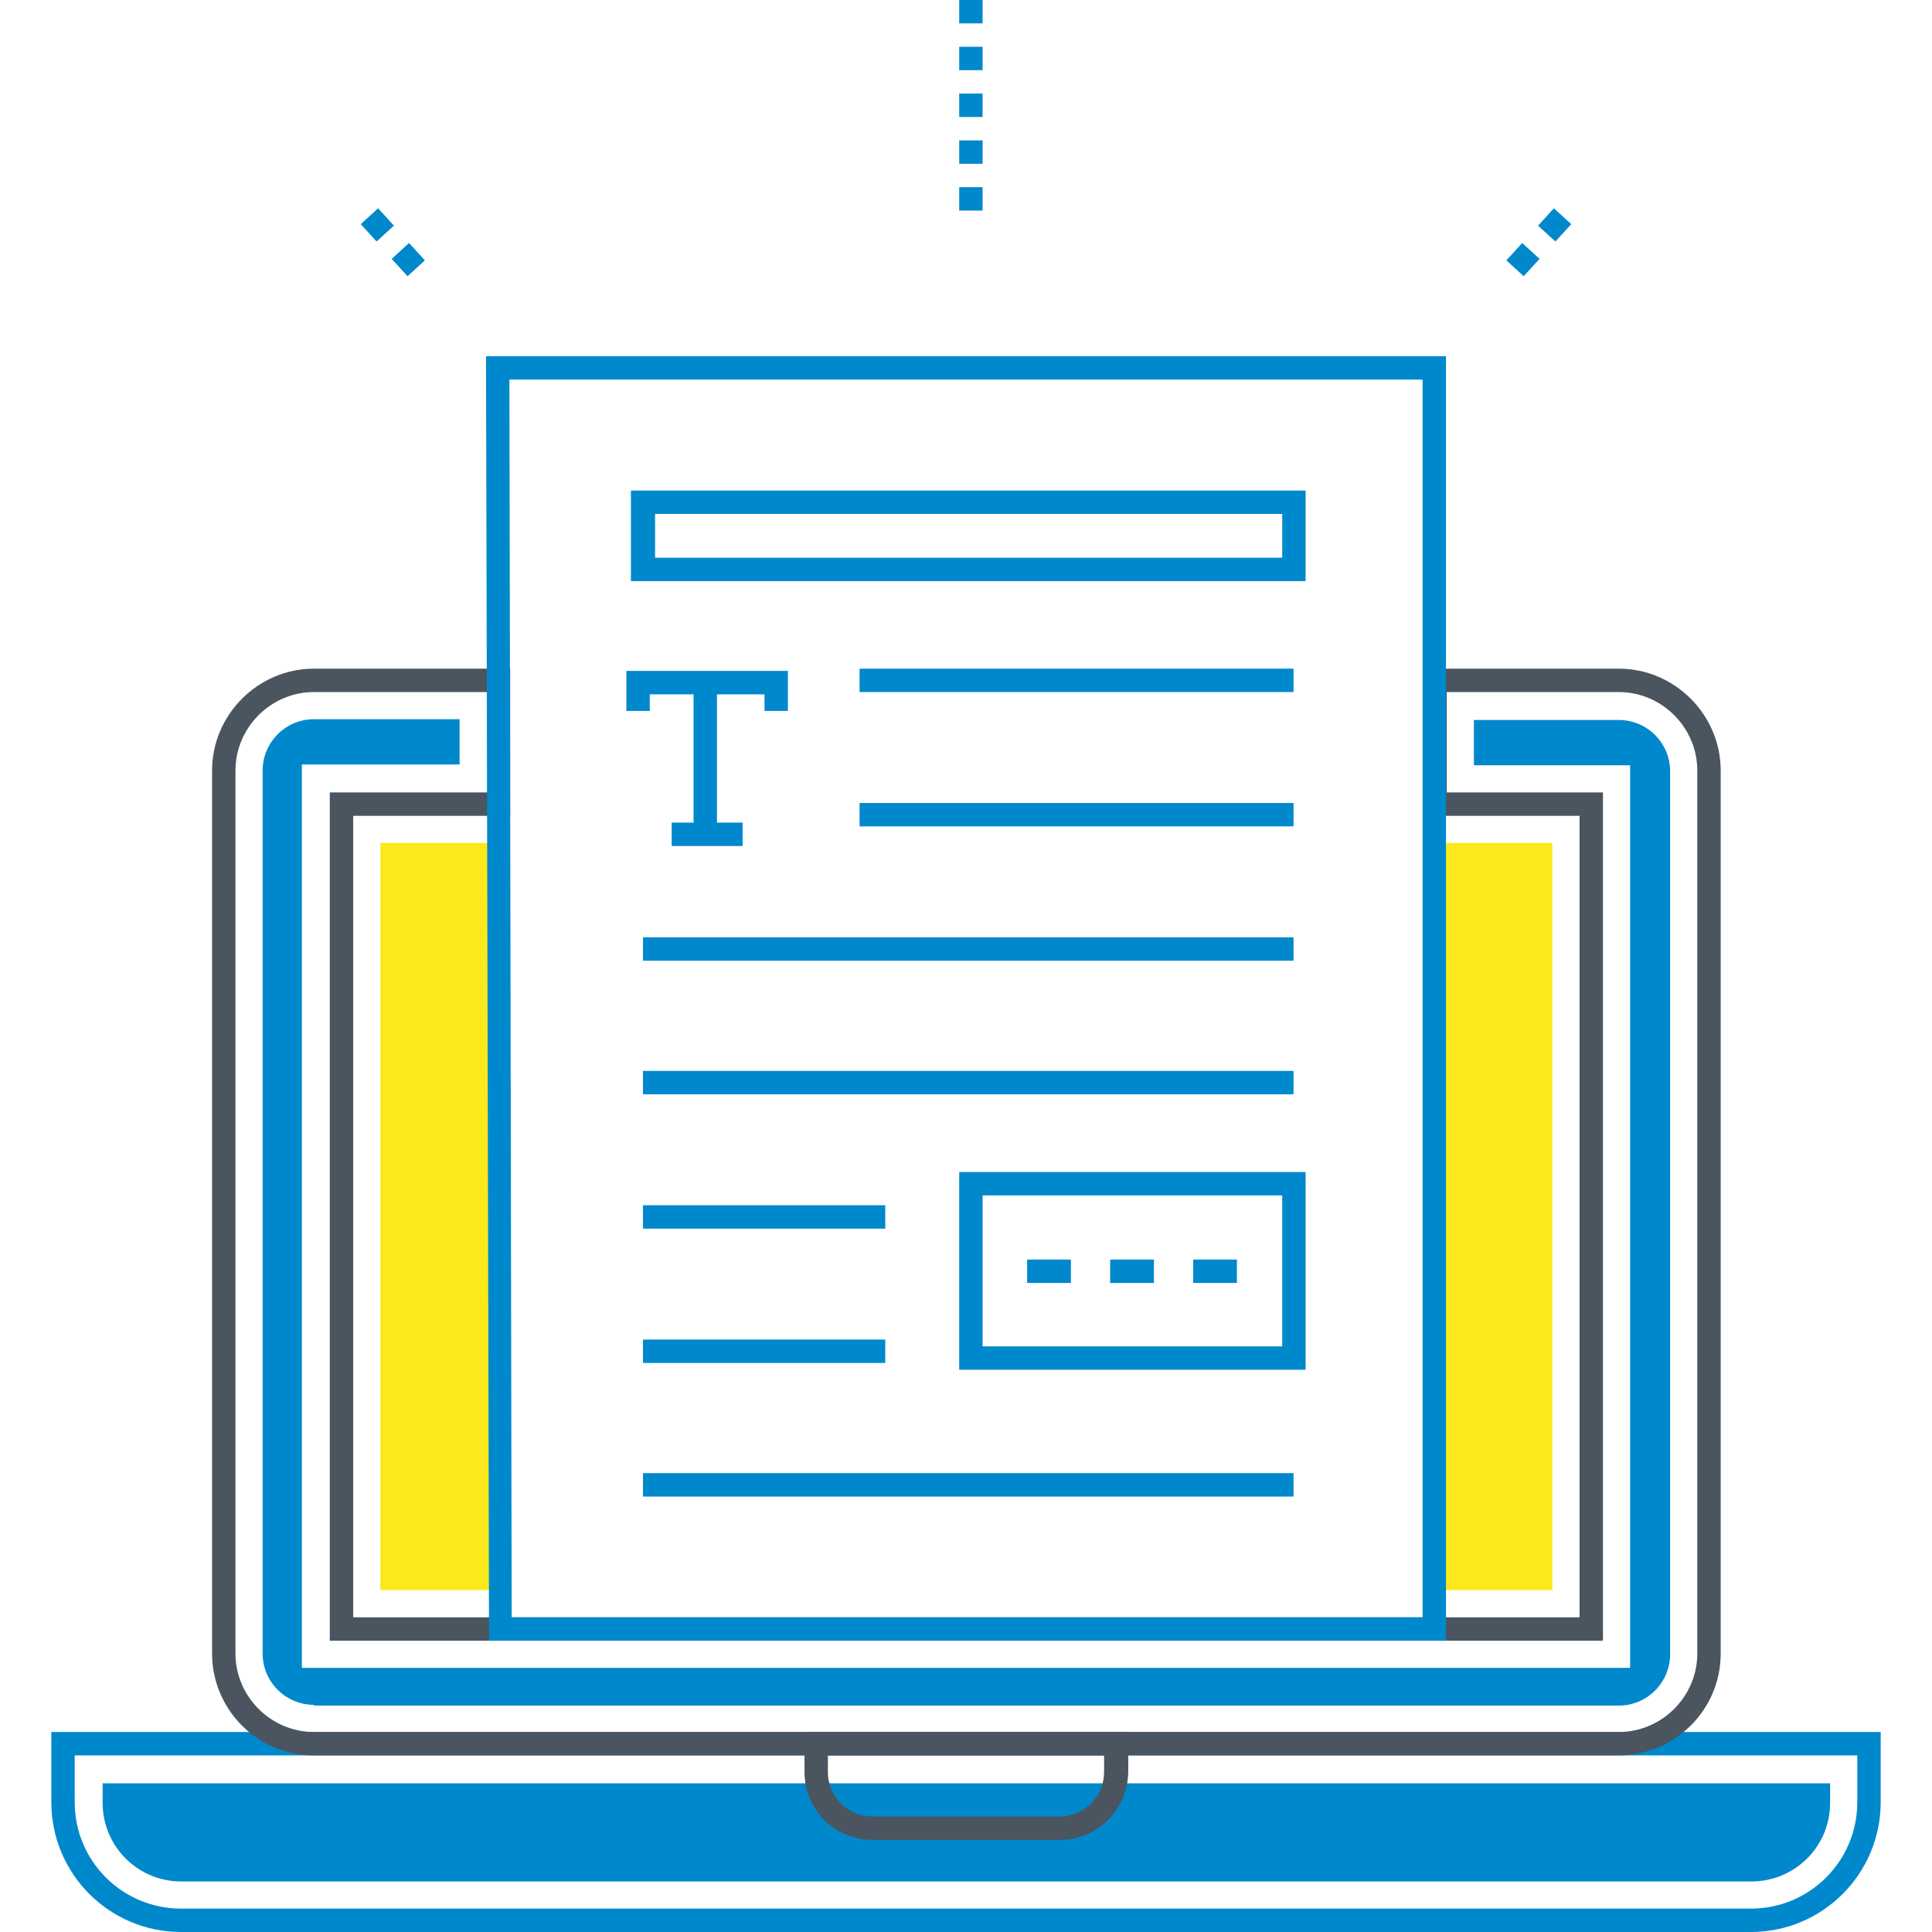 <?xml version="1.0" ?>
<svg class="svg-icon" style="vertical-align: middle;fill: currentColor;overflow: hidden;" version="1.1" viewBox="0 0 1024 1024" xmlns="http://www.w3.org/2000/svg">
    <path d="M928 1024H96c-38 0-68.8-30.8-68.8-68.8v-37.2h969.6v37.2c0 38-30.8 68.8-68.8 68.8zM39.6 930.4v24.8c0 31.2 25.2 56.4 56.4 56.4h832c31.2 0 56.4-25.2 56.4-56.4v-24.8H39.6z" fill="#0088cc"/>
    <path d="M96 997.2c-23.2 0-41.6-18.8-41.6-41.6v-10.4h915.6v10.4c0 23.2-18.8 41.6-41.6 41.6H96z" fill="#0088cc"/>
    <path d="M561.6 975.2h-99.2c-20 0-36-16-36-36v-21.2h171.6v21.2c-0.4 20-16.4 36-36.4 36z m-122.8-44.8v8.8c0 13.2 10.8 23.6 23.6 23.6h99.2c13.2 0 23.6-10.8 23.6-23.6v-8.8h-146.4z" fill="#4A555F"/>
    <path d="M264.4 446.8l0.8 396H201.6v-396zM760.4 446.8h62.4v396h-62.4z" fill="#fbe91b"/>
    <path d="M857.6 930.4H166.4c-30 0-54-24.4-54-54v-468c0-29.6 24.4-54 54-54h104v78H187.2v424.8h650V432.4h-82.8V354.4h103.6c29.6 0 54 24.4 54 54v468c0 30-24.4 54-54.4 54zM166.4 366.8c-22.8 0-41.6 18.8-41.6 41.6v468c0 22.8 18.8 41.6 41.6 41.6h691.6c22.8 0 41.6-18.8 41.6-41.6v-468c0-22.8-18.8-41.6-41.6-41.6h-91.2V420h82.8v449.6H174.8V420h83.6V366.8h-92z" fill="#4A555F"/>
    <path d="M166.4 903.6c-14.8 0-27.2-12-27.2-27.2v-468c0-14.8 12-27.2 27.2-27.2h77.2v24H160V884h704V405.6h-82.8v-24h76.8c14.8 0 27.2 12 27.2 27.2v468c0 14.8-12 27.2-27.2 27.2H166.4z" fill="#0088cc"/>
    <path d="M455.6 425.6h230v12.4h-230zM455.6 354.4h230v12.4h-230zM340.8 496.8h344.8v12.4H340.8zM340.8 567.6h344.8v12.4H340.8zM340.8 638.8h128.4v12.4H340.8zM340.8 710h128.4v12.4H340.8zM340.8 780.8h344.8v12.4H340.8zM692 726h-183.6v-104.8H692v104.8z m-171.2-12.4h158.8v-80h-158.8v80zM367.6 362H380v80.4h-12.4z" fill="#0088cc"/>
    <path d="M417.6 376.8h-12.4V368H344.4v8.8H332v-21.2h85.6zM356 436h37.6v12.4H356zM544.4 667.6h23.2v12.4h-23.2zM588.4 667.6h23.2v12.4h-23.2zM632.4 667.6h23.2v12.4h-23.2zM520.8 111.6h-12.4v-12.4h12.4v12.4z m0-24.8h-12.4v-12.4h12.4v12.4z m0-24.8h-12.4v-12.4h12.4v12.4z m0-24.8h-12.4V24.8h12.4v12.4z m0-24.8h-12.4V0h12.4v12.4zM807.6 146.4l-9.2-8.4 8.4-9.2 9.2 8.4-8.4 9.2z m16.8-18.4l-9.2-8.4 8.4-9.2 9.2 8.4-8.4 9.2zM216 146.4l-8.4-9.2 9.2-8.4 8.4 9.2-9.2 8.4zM199.6 128l-8.4-9.2 9.2-8.4 8.4 9.2-9.2 8.4z" fill="#0088cc"/>
    <path d="M766.4 869.6H259.2l-1.6-680.8h508.8v680.8z m-495.2-12.4h482.8v-656h-484l1.2 656z" fill="#0088cc"/>
    <path d="M692 308H334.4V260H692v48z m-344.8-12.4h332.4v-23.2H347.2v23.2z" fill="#0088cc"/>
</svg>
